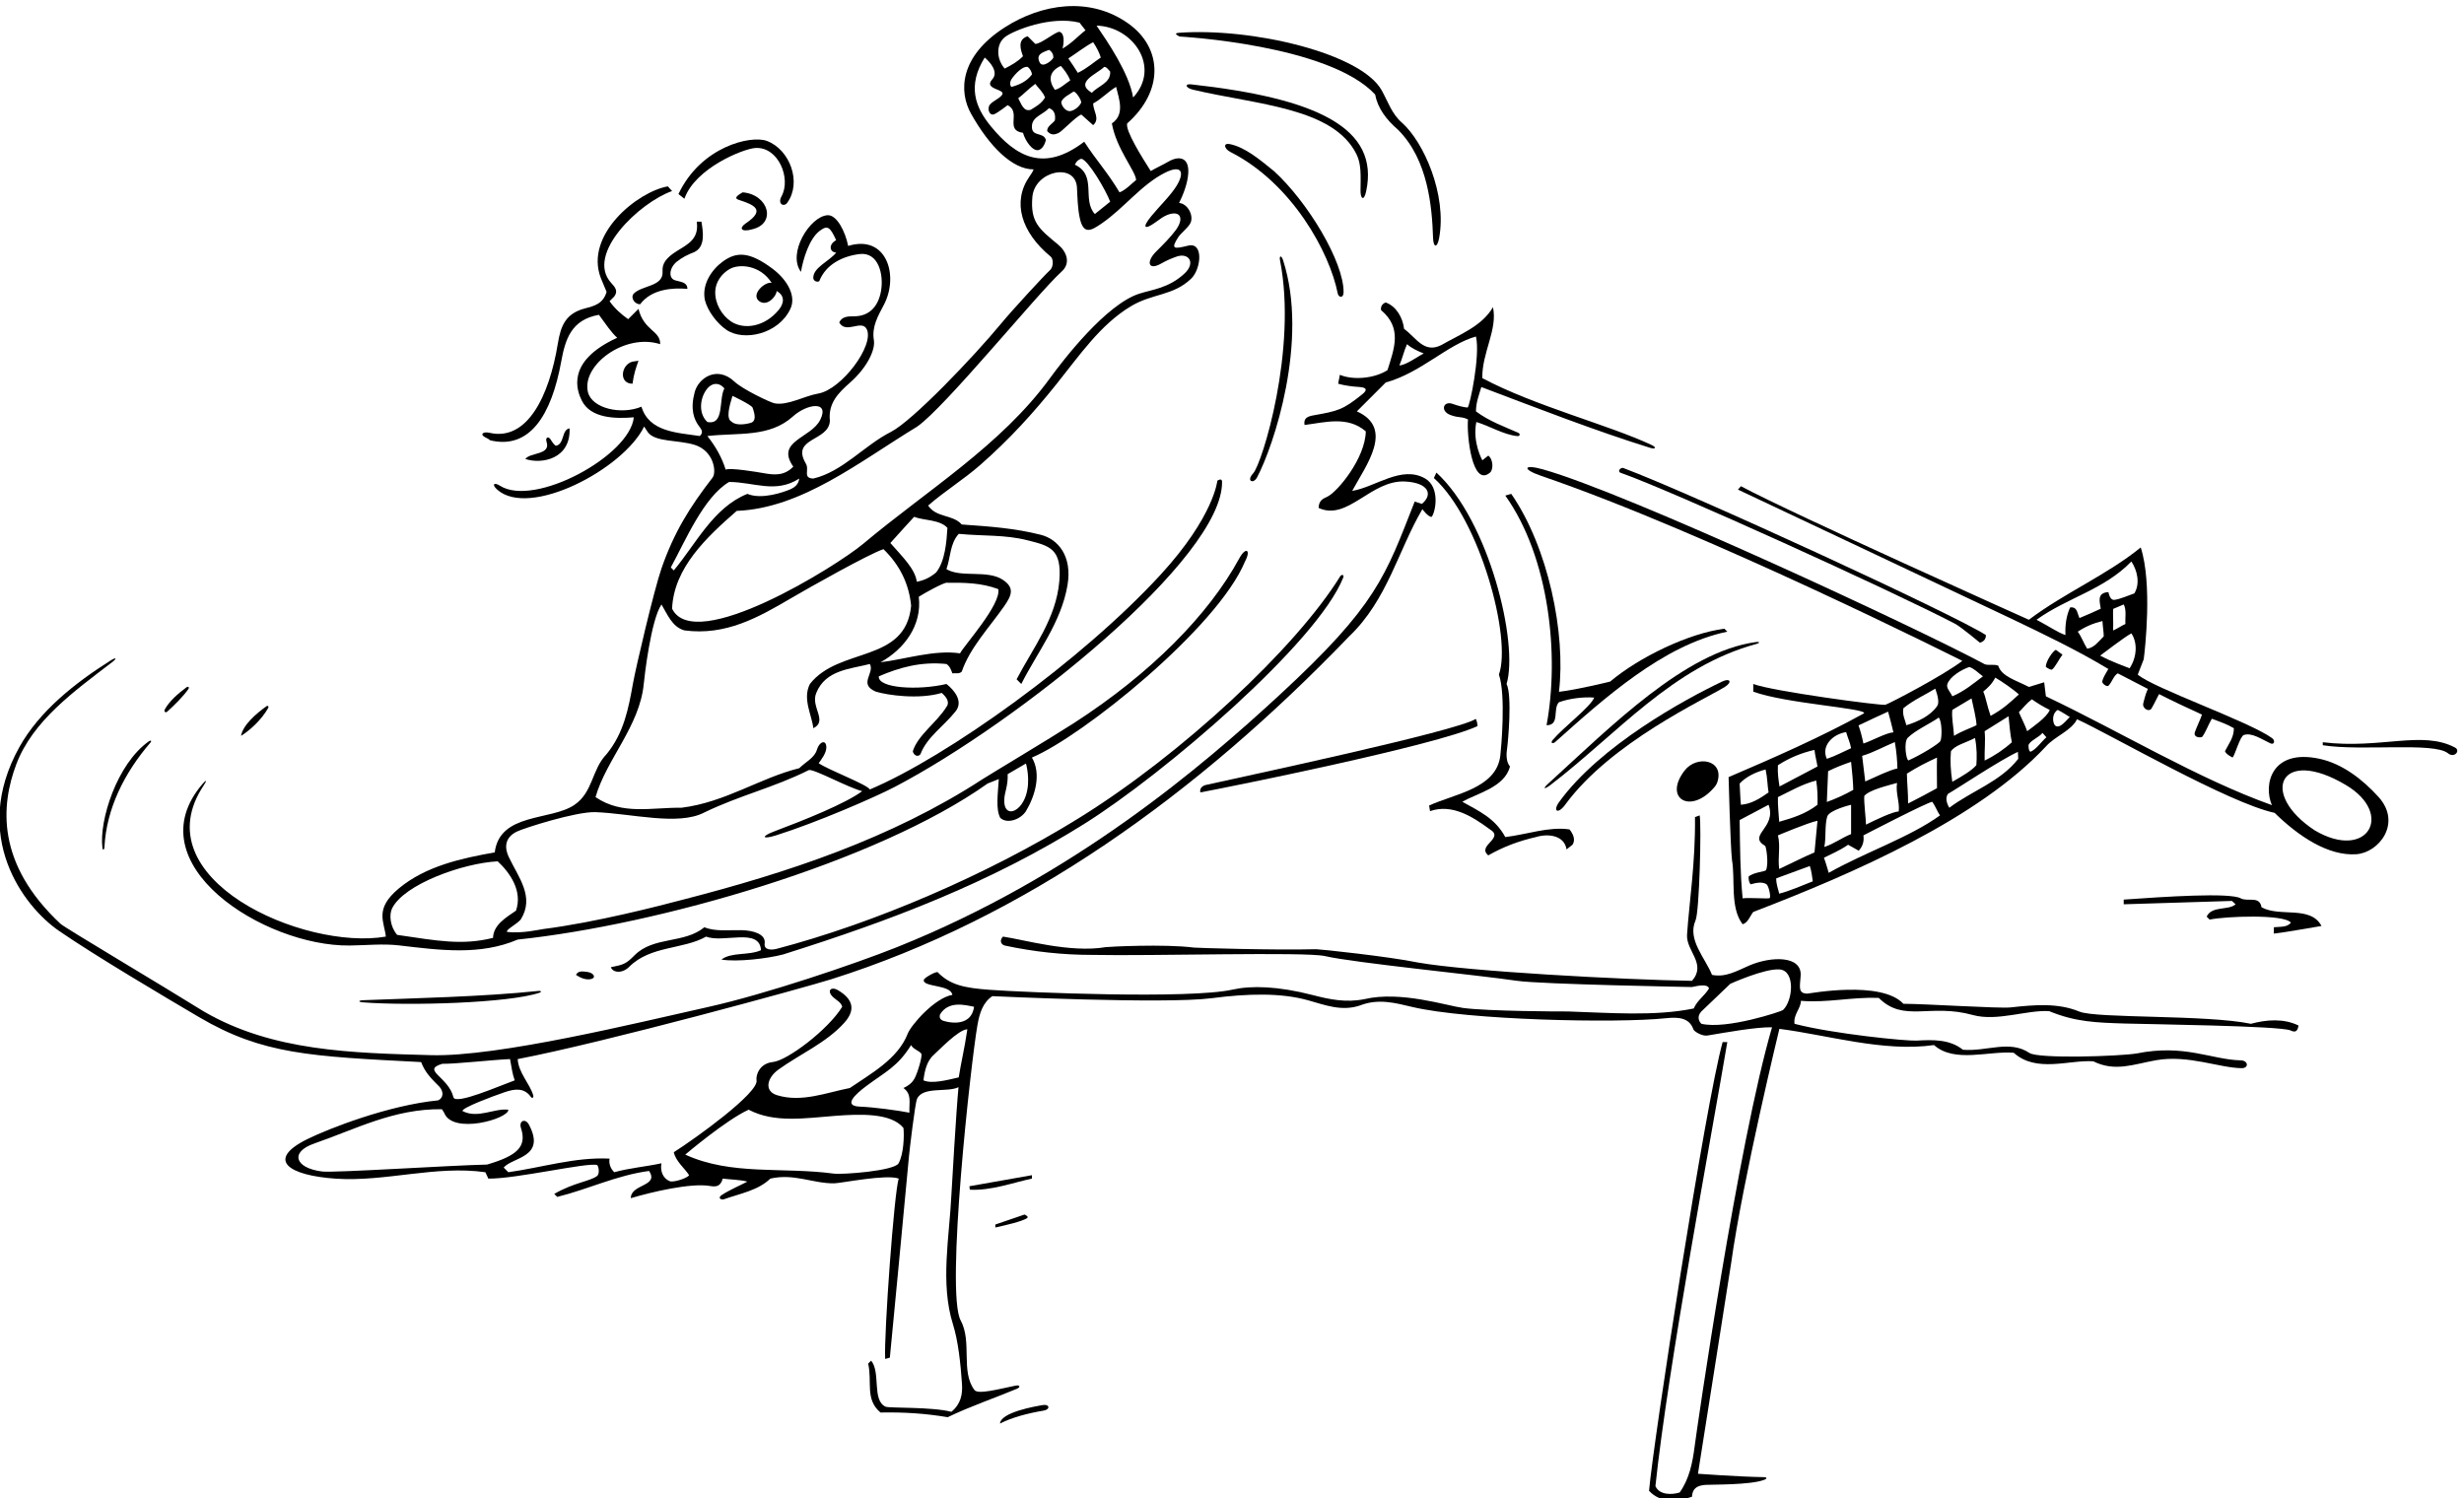 <?xml version="1.0" encoding="UTF-8" standalone="no"?>
<svg xmlns:inkscape="http://www.inkscape.org/namespaces/inkscape" xmlns:sodipodi="http://sodipodi.sourceforge.net/DTD/sodipodi-0.dtd" xmlns="http://www.w3.org/2000/svg" xmlns:svg="http://www.w3.org/2000/svg" version="1.1" id="svg1" width="690.366" height="419.762" viewBox="0 0 690.366 419.762">
  <defs id="defs1"></defs>
  <g id="g1" transform="translate(-63.041,-374.961)">
    <path id="path1" d="m 5215.77,2963.7 c -93.21,19.44 -325.77,10.95 -361.27,25.68 -45.51,18.87 -95.09,14.22 -145.22,8.79 -23.51,-2.55 -179.84,7.64 -225.54,7.64 -46.59,50.17 -198.86,21.45 -201.97,21.46 -20.69,0.06 -16.04,14.16 -14.48,37.69 2.83,42.95 -62.16,41.2 -107.9,21.65 -25.59,-10.95 -49.84,-25.88 -78.85,-19.88 -14.43,36.09 -52.55,74.33 -34.7,114.72 8.26,18.71 12.61,200.75 8.72,221.29 l -9.86,-3.59 c 1.19,-95.53 -12.31,-180.55 -16.72,-247.57 -2.29,-34.86 41.81,-61.32 10.45,-97.39 -145.32,2.35 -469.61,19.7 -577.02,38.53 -62.84,12.99 -208.47,28.24 -214.7,28.09 -89.83,-2.29 -251.55,2.68 -257.41,3.43 -62.49,7.99 -181.04,1.78 -185.87,0.96 -74.97,-12.81 -173.22,15.99 -216.52,22.18 -7.17,-7.17 -5.37,-16.13 3.59,-18.82 62.71,-13.44 123.64,-19.71 183.68,-19.71 124.54,-2.69 450.3,6.96 491.07,-2.53 61.21,-14.26 325.99,-40.35 404.21,-52.03 49.76,-7.44 368.71,-13.16 368.71,-13.16 14.38,3.1 33.21,7.08 36.1,-3.06 -10.75,-17.03 -24.19,-24.2 -32.25,-42.12 -82.44,-17.02 -178.31,-8.96 -265.22,-6.27 -14.69,-0.2 -168.06,0.4 -220.31,7.34 -34.84,4.64 -131.74,36.53 -207.98,18.64 -39.02,-7.88 -73.36,-0.68 -108.51,8.41 -74.6,19.3 -130.29,20.36 -169.22,11.68 -91.08,-20.32 -435.55,-6.01 -511.91,-0.46 -54.08,3.92 -83.53,10.42 -109.35,36.88 -2.95,3.02 -28.45,-11.67 -29.34,-15.58 -3.68,-16.3 56.49,-9.56 60.11,-31.96 -37.58,-6.4 -87.27,-64 -94.04,-81.7 -20.44,-53.35 -79.05,-85.12 -121.9,-114.53 -50.08,-9.85 -101.67,-30.99 -153.38,-15.15 -27.89,8.54 -21.14,36.57 2.65,53.8 45.02,32.63 101.56,56.64 139.49,99.37 24.9,28.04 16.3,50.18 -13.78,68.05 -14.66,8.71 -24.51,-1.22 -10.26,-14.67 6.49,-6.12 17.18,-10.88 19.15,-20.26 -29.75,-48.54 -115.63,-113.18 -145.95,-116.36 -29.54,-3.09 -36.23,-29.24 -34.53,-38.61 4.77,-26.29 -127.74,-121.9 -174.33,-151.46 4.48,-19.72 23.29,-34.05 32.25,-48.39 -3.58,-6.27 -32.74,-15.69 -40.62,-12.66 -13.14,5.06 -20.98,19.83 -17.61,37.75 -33.16,-7.17 -67.21,-9.86 -99.46,-18.82 -8.07,8.07 -11.65,17.92 -9.86,28.67 -72.57,3.59 -142.46,-18.81 -213.25,-28.67 l -9.85,9.86 c 18.77,22.04 89.7,21.26 53.4,90.04 -7.84,14.84 -21.86,8.24 -16.96,-6.74 12.96,-39.63 -8.26,-58.46 -71.39,-77.03 -80.64,-1.79 -322.69,-17.76 -347.72,-14.58 -57.33,7.28 -68.27,41.03 -16.04,59.07 87.38,30.19 167.07,73.28 268.6,72.14 l 4.67,-7.32 c 17.67,-47.12 136.48,-12.71 135.29,6.27 -29.56,3.59 -64.51,-19.71 -96.76,-2.68 0,7.16 62.6,30.55 88.99,39.56 21.79,7.44 41.35,9.65 55.21,-9.9 2.62,-3.7 6.64,-1.87 4.91,3.73 -7.64,24.86 -31.17,47.41 -32.64,75.92 183.76,35.21 604.88,150.6 660.99,168.33 406.53,128.47 768.67,387.68 1090.69,722.29 80.64,77.06 103.04,181 154.12,267.91 0,0 12.54,-17.03 19.71,-16.13 8.69,11.94 17.51,62.82 -14.01,80.86 -49.53,28.35 -104.75,-18.21 -153.54,-26.21 29.27,54.21 89.36,131.79 9.85,167.56 l 60.93,60.92 c 74.31,20.37 130.23,80.35 189.95,96.77 9.47,-39.43 -12.97,-146.8 -17.55,-149.68 -8.73,0.73 -20.27,3.68 -31.57,7.76 -19.69,7.12 -26.97,-15.19 -4.38,-23.51 18.01,-6.63 23.74,-2.64 36.73,-9.31 -3.01,-32.76 8.7,-143.98 46.34,-111.98 7.32,6.13 7.17,27.78 -3.58,35.84 l -12.55,-9.86 c 0,0 -21.33,37.71 -12.65,80.65 27.89,-8.3 57.32,-26.74 86.41,-29.71 5.48,-0.56 6.77,4.85 1.75,7.08 -30.31,13.41 -61.28,24.27 -88.95,45.03 0,18.81 6.61,35.34 11.34,51.26 116.97,-44.16 239.76,-92.11 356.01,-128.2 11.1,-3.45 13.74,0.93 2.28,6.3 -90.6,42.45 -245.72,81.86 -356.27,140.72 -0.9,53.76 32.71,102.02 22.48,149.44 -23.29,-40.32 -71.83,-58.39 -108.64,-79.71 -36.73,-18.82 -53.53,16.09 -78.62,34.01 -2.69,23.29 -16.13,47.49 -38.53,55.55 -6.27,-1.79 -11.65,-8.06 -9.86,-16.13 44.8,-37.63 27.78,-80.64 13.44,-126.33 -27.77,-17.92 -72.57,-21.51 -100.35,-9.86 l -3.58,-18.81 c 13.13,-3.64 29.01,-5.98 44.24,-6.83 17.76,-0.99 16.42,-7.39 7.2,-14.85 -41.64,-33.67 -51.66,-35.68 -103.3,-44.91 -11.42,-2.05 -21.7,-5.35 -18.92,-20.32 43,5.37 90.49,19.71 129.02,-13.45 -1.03,-56.61 -59.46,-127.07 -80.57,-137.35 -9.27,-4.52 -18.34,-7.65 -18.89,-23.93 61.34,-28.47 110.03,59.41 182.39,55.63 48.58,-2.54 59.7,-26.78 35.3,-47.12 l -15.19,4.93 c -62.02,-157.95 -79.74,-218.25 -284.32,-407.1 -163.31,-150.75 -433.64,-382.62 -806.53,-531.77 -87.3,-34.92 -275.62,-98.82 -398.02,-126.09 -148.56,-33.1 -442.11,-105.35 -583.46,-101.4 -166.12,4.65 -333.98,7.84 -478.582,92.06 -87.808,54.66 -292.914,176.36 -301.609,184.46 -136.84,127.49 -125.469,250.93 -93.528,335.98 34.571,92.04 122.387,154.45 202.473,215.79 10.645,8.16 7.953,10.51 -3.863,3.07 -74.571,-47.01 -150.047,-106.64 -192.285,-182.84 -102.973,-185.77 7.804,-334.69 84.289,-387.07 78.406,-53.7 220.73,-137.87 294.031,-181.03 134.314,-79.09 234.644,-82.92 468.344,-94.98 8.07,-21.51 20.61,-34.05 38.53,-51.97 8.93,-10 8.96,-23.3 -2.69,-28.67 -104.12,-10.21 -230.37,-59.22 -276,-81.88 -87.98,-43.7 -38.97,-76.37 60.23,-83.1 104.59,-7.09 210.54,28.51 315.23,13.55 l 6.27,-13.44 c 57.35,-0.89 209.76,34.84 229.02,28.57 2.75,-0.89 6.61,-17.89 -0.08,-23.1 -14.12,-11.01 -49.53,-14.01 -90.06,-37.72 l 6.27,-6.28 c 65.41,16.13 125.44,45.7 193.54,54.66 21.51,-33.15 -38.53,-26.88 -38.53,-57.34 44.37,13.14 126.36,32.66 167.23,25.62 11.81,-2.03 21.91,-1.35 26.31,15.59 13.44,-1.79 35.73,-2.12 51.97,-6.27 -11.9,-6.54 -38.39,-17.74 -54.61,-28.78 -8.2,-5.59 -0.96,-10.66 5.54,-8.37 34.23,12.08 71.85,18.58 97.45,43.42 49.87,11.46 90.11,-10.54 134.45,-9.94 14.61,0.19 110.16,19.8 136.14,9.94 -9.34,-22.62 -31.62,-330.59 -28.67,-379.9 l 9.85,2.69 c 0,0 35.36,367.59 40.34,424.75 0.88,10.14 12.69,111 16.88,120.31 12.18,27.09 64.1,13.1 87.41,24.76 -4.44,-44.66 -14.42,-215.02 -14.95,-226.39 -4.07,-88.62 -23.97,-186.52 3.26,-273.09 11.1,-35.29 16.15,-83.33 19.02,-125.44 1.49,-22.02 -2.27,-42.62 -22.37,-58.99 -41.22,10.75 -130.94,7.37 -138.52,10.77 -29.38,13.21 -9.83,72.11 -30.49,97.05 l -6.27,-6.28 c 8.96,-38.52 -7.17,-75.26 25.98,-103.04 49.28,0.9 93.19,-1.79 141.57,-9.85 47.77,22.99 98.75,40.19 145.96,59.93 7.76,3.24 6.44,8.47 -2.65,6.62 -35.97,-7.32 -79.39,-19.29 -86.95,-9.26 -29.47,39.1 -4.43,101.2 -29.03,146.6 -32.19,59.39 21.72,545.36 35.42,622.57 4.27,24.1 11.11,47.09 31.33,60.58 0,0 362.6,-17.14 461.76,-4.33 77.14,9.96 146.4,11.65 203.78,-4.49 35.85,-10.08 70.38,-23.64 108.61,-10.89 38.95,15.26 74.5,5.48 110.28,-3.01 116.84,-27.72 430.24,-34.81 534.25,-23.79 26.43,2.8 49.41,1.33 58.13,-23.37 1.68,-4.77 18.57,-14.92 29.81,-13.04 39.11,6.54 102.5,18.05 135.9,17.36 -71.8,-246.03 -158.52,-847.69 -163,-882.75 -4.48,-35.05 -11.42,-69.1 -31.58,-97.33 -17.03,-5.37 -43.01,-5.37 -51.07,13.45 26.13,249.38 119.61,746.66 151.42,935.42 h -9.86 c -35.99,-128.95 -145.6,-838.92 -155.01,-945.28 24.2,-26.88 62.09,-22.62 90.5,-12.54 1.02,19.85 13.9,23.8 28.62,24.98 11.18,0.9 94.42,-0.66 123.53,10.63 6.55,2.54 6.19,5.52 -1.22,5.64 -53.9,0.9 -138.39,7.13 -138.39,7.13 21.14,134.96 67.58,427.07 69.71,442.43 25,179.58 101.8,494.86 101.8,494.86 101.25,-12.73 219.15,-49.36 325.77,-34.12 43.01,-38.53 116,-11.76 167.97,-16.24 47.49,-43.01 117.37,-14.41 167.55,-18 46.09,-22.74 84.45,-6.24 132.14,2.27 67.41,12.05 134.05,-16.43 180.54,-16.69 15.41,-0.08 14.12,15.98 -1.9,16.41 -62.85,1.68 -118.66,34.83 -219.39,14.55 -38.33,-6.13 -207.06,-11.56 -225.91,1.09 -41.9,28.13 -89.81,2.56 -140.07,6.75 -27.78,22.12 -62.74,21.26 -97.84,19.25 -20.36,-1.17 -174.99,13.98 -256.97,35.41 -2.69,19.71 13.43,32.25 13.43,48.38 57.35,-4.48 103.94,8.06 163.97,6.27 52.93,-52.92 107.46,-11 198.25,-36.13 51.06,-14.13 114.51,11.22 160.83,8.13 55.57,-22.85 98.56,-24.15 160.12,-26.08 44.64,-1.4 327.43,-4.8 348.47,-14.57 7.95,-3.7 14.45,-4.37 16.69,10.41 -31.36,15.23 -67.2,12.55 -100.36,3.59 z M 3438.11,4395.5 c 9.85,-8.96 22.87,-14.64 35.17,-19.57 -13.14,-6.58 -37.11,-24.62 -51.3,-25.14 6.5,15.23 9.86,31.27 16.13,44.71 z M 1405.98,2879.47 c 21.77,-1.04 112.9,8.96 142.47,9.86 2.69,-15.23 5.23,-32.4 9.85,-44.8 -32.25,-11.65 -123.79,-51.93 -129.02,-35.84 -10.34,43.6 -68.99,57.34 -23.3,70.78 z m 961.06,-209.65 c -8.7,-16.1 -118.53,-24.2 -136.55,-21.78 -108.34,14.52 -215.42,-4.54 -312.97,40.03 0,0 86.09,73.13 133.58,94.63 54.45,-28.65 119.17,-17.72 182.9,-12.91 50.92,3.84 117.47,6.6 143.25,-25.61 1.77,-17.18 0.48,-54.6 -10.21,-74.36 z m 33.41,178.38 c -3.9,-7.07 -10.38,-13.86 -23.2,-19.8 17.92,-13.44 11.64,-29.57 12.54,-51.97 -24.06,4.66 -74.41,11.61 -104.38,12.74 -36.14,1.35 -10.34,25.57 13.93,43.65 40.38,30.1 65.79,40.56 94.04,86.08 3.92,-8.4 15.53,-11.2 21.29,-17.81 3.46,-3.96 -7.76,-41.16 -14.22,-52.89 z m 93.28,2.6 c -23.3,-5.37 -56.45,-14.34 -74.37,-6.27 2.48,21.08 7.53,42.01 23.17,55.09 6.97,5.82 50.89,52.47 69.34,52.47 -6.23,-42.49 -13.44,-70.12 -18.14,-101.29 z m -34.25,119.85 c -4.21,2.21 -7.36,5.65 -5.18,12.76 17.92,29.57 53.02,19.79 71.68,16.13 -6.87,-48.46 -63.8,-30.3 -66.5,-28.89 z m 1770.5,21.91 c -2.76,-2.57 -118.08,-41.41 -171.84,-28.86 -7.17,7.16 -8.32,16.98 0,25.98 l 60.93,58.24 c 0,0 72.21,32.76 103.92,30.28 33.29,-2.6 28.33,-65.79 6.99,-85.64" style="fill:#000000;fill-opacity:1;fill-rule:nonzero;stroke:none" transform="matrix(0.133,0,0,-0.133,0,1056)"></path>
    <path id="path2" d="m 689.727,3334.75 c 0.773,-6.23 3.996,-4.84 4.277,0.83 4,80.51 41.504,156.3 96.832,220.46 3.094,3.59 1.019,5.77 -3.035,2.93 -67.891,-47.66 -105.11,-167.44 -98.074,-224.22" style="fill:#000000;fill-opacity:1;fill-rule:nonzero;stroke:none" transform="matrix(0.133,0,0,-0.133,0,1056)"></path>
    <path id="path3" d="m 1210.2,3128.58 c 35.03,0.38 70.41,4.29 104.68,0.24 86.59,-10.2 170.63,-21.52 249.69,12.29 294.48,30.84 754.85,161.89 990.09,328.83 l 23.44,9.33 c -2.09,-32.48 -6.64,-64.07 3.21,-81.98 15.23,-13.45 43.23,-2.62 53.99,14.41 18.81,31.36 33.15,77.95 12.54,112.89 106.1,44.5 391.03,273.28 448.89,413.06 13.49,25.29 1.36,31.28 -11.94,6.76 -64.63,-119.16 -187.23,-243.22 -348.78,-347.39 -47.83,-30.84 -178.81,-109.27 -192.06,-117.89 -193.24,-125.75 -412.82,-197.62 -630.83,-253.8 -46.84,-12.41 -184.3,-48.14 -295.12,-62.09 -7.18,-0.9 -44.84,-9.89 -75.82,-6.01 -2.84,5 18.89,15.01 28.67,25.99 30.06,47.66 -4.69,88.73 -25.17,132.03 -8.31,17.54 -10.09,40.03 17.1,53.39 14.79,7.27 125.04,42.42 165.49,40.95 76.06,-2.77 174.73,-29.47 229.65,-0.58 74.41,36.01 147.4,52.72 219.59,89.06 8.65,4.36 83.26,-37.09 112.83,-44.26 -34.92,-26.03 -120.95,-60.56 -186.41,-85.2 -26.93,-10.14 -24.55,-17.16 4.51,-8.03 85.72,26.94 208.37,80.18 250.81,102.38 260.48,136.31 691.03,482.34 689.16,642.58 -0.11,9.35 -9.92,2.32 -9.92,2.32 0,0 -6.96,-75.3 -119.58,-197.99 -165.47,-180.28 -450.19,-384.16 -612.45,-452.48 -6.27,10.75 -87.21,40.99 -107.82,55.33 5.66,7.78 15.97,21.28 16.1,32.8 0.2,18.1 -14.74,12.98 -19.78,-4.29 -5.08,-17.49 -24.14,-25.94 -37.23,-39.04 -83.33,-20.6 -155.01,-71.68 -248.19,-83.33 -62.72,0.9 -124.55,-16.12 -181,22.41 22.53,79.05 93.03,149.28 101.6,238.57 1.4,14.6 14.88,134.16 37.29,167.31 12.54,-20.61 22.39,-47.49 48.38,-54.65 86.95,-11.6 155.9,27.44 224.32,67.61 37.33,21.92 165.44,94.11 195.01,103.52 34.94,-34.04 53.75,-73.47 58.24,-119.17 -11.65,-121.85 -151.43,-86.01 -213.25,-164.86 -16.13,-31.36 4.48,-66.3 7.17,-93.18 31.36,15.23 -6.28,44.79 6.27,74.37 19.71,48.38 70.78,50.17 112.89,60.92 10.75,-19.71 -25.08,-42.11 12.55,-58.24 24.58,-7.47 90.49,-17.02 138.88,-2.68 8.96,-8.07 17.92,-18.82 9.85,-29.58 -20.6,-33.15 -60.03,-59.13 -70.78,-93.18 0.9,-7.17 9.86,-14.33 16.13,-6.27 13.44,35.84 49.28,59.13 73.47,89.6 17.92,21.5 -2.69,45.69 -18.82,58.24 -59.22,-13.93 -144.76,-9.21 -142.46,16.13 43.9,18.82 88.7,31.36 142.46,25.98 7.17,-4.48 9.86,-12.54 12.55,-19.71 6.27,0.9 14.34,-1.79 19.71,3.59 17.41,50.56 57.82,92.68 89.31,137.73 16.92,24.2 21.6,39.2 -2.27,55.45 -32.57,22.16 -87.94,3.93 -119.3,22.75 8.96,25.09 7.17,53.76 25.99,74.37 52.06,-5.04 97.04,-1.42 144.52,-13.48 46.7,-11.87 73.13,-17.23 67.32,-86.17 -6.63,-78.69 -54.75,-139.52 -89.99,-206.78 l 9.86,-9.86 c 33.79,66.78 84.19,129.93 97.38,208.29 10.4,61.84 -20.52,96.96 -56.32,106 -55.04,13.91 -106.83,17.51 -166.5,21.71 -18.82,21.51 -53.34,13.75 -70.81,39.82 33.6,29.56 74.77,54.88 109.52,85.35 61.93,54.3 111.48,109 160.34,169.94 48.89,60.96 92.82,125.85 157.02,164.49 45.89,27.62 89.08,21.72 127.21,58.27 21.1,20.23 26.69,77.64 -6.2,69.61 -30.35,-7.41 -37.47,-7.85 -20.81,18.08 4.99,7.76 22.93,21.7 26.28,31.16 5.75,16.27 -7.25,39.2 -24.69,40.66 8.61,17.23 17.97,41.1 19.32,62.15 2.31,35.98 -21.2,37.05 -41.82,24.94 -10.01,-5.88 -27.34,-13.91 -37.17,-19.89 -18.46,28.95 -54.1,85.65 -49.65,100.35 77.53,68.52 74.99,159.15 1.87,210.86 -80.8,57.16 -182.19,41.43 -260.04,-8.65 -95.69,-61.56 -96.66,-135.44 -70.85,-181.55 38.67,-69.08 87.31,-117.76 131.9,-117.43 -1.64,-4.74 -5.12,-9.87 -8.7,-15 -36.94,-52.86 -17.88,-117.27 44.55,-168.68 6.37,-5.32 5.87,-21.97 -0.98,-28.24 -12.64,-11.59 -79.22,-83.81 -102.93,-112.49 -58.69,-70.97 -187.27,-205.71 -232.68,-228.76 -56.35,-28.6 -101.3,-83.52 -163.38,-98.22 -23.3,0.9 -7.17,18.81 -16.13,32.26 -31.36,54.65 49.28,45.69 51.07,89.59 -4.03,36.74 17.92,58.69 42,79.86 36.33,31.94 54.15,69.39 50.67,89.91 -4.8,28.24 8.9,51.22 21.05,74.33 32.28,61.38 5.94,148.95 -75.19,124.16 -6.07,30.5 -24.15,66.11 -43.68,64.69 -37.13,-2.7 -84.99,-80.4 -55.78,-119.35 4.69,27.66 17.5,69.6 39.2,86.17 16.7,12.76 22.04,8.93 34.97,-19.48 -16.14,-8.37 -14.62,-25.2 0.17,-26.06 -14.88,-18.49 -49.47,-31.77 -48.35,-54.07 0.78,-5.49 7.16,-8.95 12.54,-6.27 13.67,35.39 49,52.73 84.6,57.2 40.65,5.12 51.69,-44 45.43,-78.39 -5.87,-32.22 -24.78,-52.71 -56.62,-52.73 -13.1,-0.01 -25.61,-0.31 -31.3,-12.99 14.17,-25.18 47,7.01 57.81,-13.93 17.23,-33.36 -52.66,-127.28 -101.98,-135.82 -29.85,-5.18 -64.32,-25.78 -92.05,-20.59 -9.25,1.74 -67.37,29.57 -84.45,45.68 -36.53,34.45 -75.78,7.86 -83.78,-21.86 -9.59,-35.65 -2.36,-57.51 10.34,-73.67 4.93,-6.28 7.84,-12.32 0.22,-19.04 -46.59,7.17 -106.62,8.06 -122.75,61.82 -42.17,-17.68 -104.56,-4.05 -112.83,31.03 -13.32,56.5 77.56,124.52 152.25,100.68 0.9,28.68 -34.42,28.08 -45.69,74.37 l -21.73,-21.73 c -15.23,10.75 -28.45,22.63 -39.2,37.86 l 9.86,9.86 c 8.88,11.84 1.33,20.16 -6.37,28.57 -55.52,60.75 60.27,169.96 128.22,193.63 l -8.96,9.86 c -63.25,-10.96 -176.7,-101.92 -140.98,-193.58 3.78,-9.7 8.15,-19.11 11.96,-28.63 -7.21,-25.23 -26.2,-29.84 -45.23,-34.8 -40.86,-10.64 -51.24,-36.14 -57.45,-74.07 -18.24,-111.39 -64.74,-206.27 -143.91,-188.08 -13.7,3.15 -20.89,-3.42 -9.21,-9.38 3.78,-1.93 7.65,-3.73 10.3,-6.37 83.59,-20.39 129.33,53.21 149.85,165.53 8.51,46.6 20.83,88.48 79.52,98.79 13.33,-18.07 26.21,-37.63 38.53,-48.38 -109.88,-50.05 -84.24,-112.6 -74.86,-131.86 18.76,-38.54 72.17,-38.83 109.8,-35.7 -7.95,-80.82 -209.29,-190.47 -281.92,-144.14 -12.75,8.13 -17.82,2.59 -6.03,-8.02 68.06,-61.3 266.16,43.21 309.68,132.71 l 7.99,-12.13 c 15.68,-21.03 63.12,-15.58 98.45,-26.48 40.35,-12.44 46.67,-57.43 37.69,-69.03 -47.93,-61.91 -81.35,-115.48 -107.63,-191.46 -15.59,-45.07 -53.91,-208.09 -59.99,-242.12 -9.42,-52.71 -19.1,-104.31 -55.58,-148.96 -31.6,-32.32 -28.11,-79.94 -67.91,-106.99 -49.64,-33.73 -157.23,-15.91 -167.74,-99.98 -69.47,-12.31 -145.36,-28.7 -202.2,-76.09 -51.83,-43.21 -30.49,-69.8 -27.17,-101.32 -173.06,-30.02 -516.023,121.78 -383.289,319.17 6.86,10.2 5.34,12.01 -2.75,2.6 -144.843,-168.4 129.329,-342.49 309.419,-340.57 z m 1386.57,361.07 38.53,22.4 c 0,0 10.67,-35.84 -0.47,-68.36 -12.52,-36.52 -46.45,-46.06 -45.25,-8.32 0.56,17.58 8.11,28.11 7.19,54.28 z m -128.46,403.24 c 37.33,0.27 72.85,-0.02 108.74,-13.48 6.14,-32.45 -72.57,-119.17 -80.64,-135.3 -53.75,8.07 -115.58,-12.54 -167.55,-18.81 50.18,27.77 87.81,77.95 80.64,137.98 10.76,7.17 51.41,29.56 58.81,29.61 z m 1.56,115.54 c -1.79,-29.57 -5.07,-70.64 -23.88,-93.94 -13.33,-11.2 -26.29,-16.83 -40.63,-19.51 -3.63,27.57 -31.04,53.26 -55.71,81.64 9.1,10.46 50,55.11 50,55.11 20.61,-8.07 54.09,-5.38 70.22,-23.3 z m 391.22,906.75 c -8.7,51.82 -54.43,118.2 -77.06,151.43 77.03,-2.08 136.12,-87.82 77.06,-151.43 z m -86.91,9.86 c -37.64,22.4 10.75,39.42 25.98,54.66 5.38,0 8.96,-6.28 12.54,-9.86 1.8,-24.19 -25.98,-30.46 -38.52,-44.8 z m 18.81,74.37 c -16.13,-10.75 -27.74,-22.14 -48.38,-32.26 -6.39,9.78 -12.96,20.61 -20.01,30.28 15.23,9.86 36.17,25.98 52.26,34.23 7.17,-10.75 12.4,-20.61 16.13,-32.25 z m -137.98,-55.55 c 6.76,-9.38 16.28,-17.03 20.53,-28.82 -8.4,-13.33 -18.74,-18.67 -30.39,-25.84 -15.23,-4.48 -19.9,13.44 -26.13,24.38 9.37,6.68 22.43,20.49 35.99,30.28 z m -50.25,-6.43 c -3.59,3.59 -3.35,8.78 -1.31,13.74 2.03,4.97 21.73,30.32 35.17,28.53 5.38,-3.59 9.22,-10.76 9.22,-16.13 -10.75,-14.34 -26.06,-21.51 -43.08,-26.14 z m 59.21,52.12 c -8.07,17.02 6.94,20.72 19.71,25.99 6.23,-3.12 9.53,-9.87 9.41,-15.86 -0.08,-4.34 -22.85,-24.47 -29.12,-10.13 z m 44.76,-7.84 c 6.42,-7.05 15.05,-18.03 19.86,-30.54 -9.86,-6.27 -20.72,-17.17 -32.37,-19.86 -14.07,19.9 -12.43,39.13 12.51,50.4 z m 26.92,-53.98 c 5.37,0 17.9,-19.62 15.77,-23.89 -3.88,-7.75 -13.78,-16.08 -22.94,-17.33 -8.96,-0.89 -17.92,9.86 -18.82,18.82 2.69,9.85 17.03,16.13 25.99,22.4 z M 2592,5043.21 c 17.86,13.17 95.27,44.9 156.19,29.67 l 12.54,-16.13 c -14.33,-10.75 -27.77,-26.5 -48.38,-38.53 3.75,15.01 3.7,32.5 -6.12,35.24 -6.76,1.89 -38.68,-25.38 -51.22,-25.38 l -16.13,16.13 c -23.3,-7.17 -13.81,-30.54 -9.86,-42.12 -11.64,-11.64 -22.39,-17.65 -38.52,-25.98 -17.54,19.73 -18.99,51.99 1.5,67.1 z m -30.77,-188.56 c -33.24,40.42 -49.62,85.5 -12.85,144.76 11.65,-9.86 29.68,-30.58 16.13,-45.7 -21.24,-23.22 34.27,-20.01 18.82,-34.94 -6.44,-7.09 -17.51,-10.93 -23.9,-18.52 -6.72,-8 -1.22,-24.66 9.15,-20.25 7.73,3.29 28.19,19.05 28.19,19.05 29.57,-15.23 -7.17,-52.86 32.25,-58.23 5.14,-17.98 20.55,-39.12 32.5,-36.42 8.78,1.98 13.76,13.01 15.78,21.07 -4.48,17.92 -30.25,5.71 -29.46,28.78 0,20.61 24.19,25.09 35.84,38.53 11.65,-3.58 14.34,-14.33 12.54,-25.98 -5.37,-7.17 -17.02,-12.55 -16.12,-22.4 7.9,-9.22 15.58,-7.69 23.37,-4.25 8.11,3.58 35.76,33.82 48.3,39.19 l 25.09,-22.4 c 15.23,13.44 0,29.57 0,45.7 17.03,8.96 31.48,24.79 48.39,34.95 6.27,-25.99 18.81,-58.25 -8.96,-77.06 9.59,-54.02 50.17,-100.35 51.07,-119.17 -9.86,-7.88 -22.4,-21.5 -34.95,-25.98 -25.08,42.11 -47.48,65.41 -74.36,106.62 -84.29,-64.22 -142.62,-33.27 -196.82,32.65 z m 251.47,-158.99 -32.25,-25.98 c -27.78,30.46 5.37,81.53 -42.11,103.94 3.58,8.06 8.17,10.82 13.43,12.54 14.34,-1.79 52.87,-68.1 60.93,-90.5 z m -406.78,-473.98 c 58.69,40.47 252.46,279.23 303.72,326.03 21.13,18.22 11.42,42.75 -6.75,57.72 -40.8,33.6 -58.47,47.46 -54.1,100.01 4.63,55.52 91.23,74.08 93.99,19.6 0.97,-19.1 1.38,-43.43 5.99,-64.31 7.85,-35.61 24.05,-25.89 45.65,-11.16 46.88,31.95 84.24,82.31 133.72,107.09 34.7,17.37 42.06,1.93 24.94,-26.8 -11.85,-19.88 -36.44,-43.64 -53.19,-63.94 -21.16,-25.64 -14.66,-30.06 7.44,-14.28 10.05,7.18 17.71,13.24 26.32,16.42 26.95,9.94 35.56,-7.2 17.31,-32.18 -10.31,-14.1 -26.64,-30.67 -41.52,-45.38 -21.28,-21.02 -17.04,-41.08 11.02,-24.97 10.22,5.87 20.93,10.6 32.29,14.51 25.61,8.83 40.84,-13.21 16.37,-35.87 -33.23,-30.77 -67.49,-33.41 -95.08,-42.29 -69.75,-22.45 -159.17,-138.21 -188.15,-178.04 -103.26,-141.92 -260.32,-237.02 -393.55,-349.01 -55.1,-46.32 -354.89,-233.59 -402.52,-136.64 3.59,86.02 72.58,150.53 136.2,206.08 137.09,5.38 258.94,103.94 379.9,177.41 z m -388.83,64.92 c 0,0 40.23,-19.03 42.34,-24.9 5.31,-14.73 7.73,-28.61 -3.93,-31.98 -12.62,-3.65 -31.89,-5.86 -40.39,2.64 -11.9,5.95 -4.93,32.26 1.98,54.24 z m -56.01,11.49 c 11.58,17.2 27.65,17.58 38.95,4.23 -12.54,-23.3 0.9,-77.95 -35.84,-70.78 -17.94,16.44 -16.55,46.6 -3.11,66.55 z m 3.11,-96.12 c 65.26,7.53 130.52,-3.69 180.46,41.48 29.03,26.25 77.56,33.87 57.39,-7.12 -19.31,-39.25 -95.04,-44.65 -56.86,-98.87 -19.1,-19.65 -39.86,-17.69 -62.09,-13.76 -14.26,2.51 -70.52,11.96 -80.37,7.48 -8.06,25.99 -21.51,49.28 -38.53,70.79 z m 45.7,-96.77 c 51.97,0 97.66,-25.09 147.84,7.17 -1.67,-12.93 -9.94,-18.87 -20.02,-23.15 -11.57,-4.92 -58.61,-22.02 -89.29,-9.11 -71.69,-28.67 -108.42,-105.73 -155.01,-161.28 l -6.27,6.28 c 30.17,55.09 69.08,148.29 122.75,180.09 z m -709.91,-898.44 c 25.17,51.15 149.72,95.51 222.48,99.21 25.99,-24.19 52.87,-62.72 38.53,-103.94 -20.61,-14.33 -47.49,-29.57 -48.38,-57.34 -64.51,-16.13 -116.15,-6.33 -201.99,6.33 -14.89,17.62 -17.17,42.46 -10.64,55.74" style="fill:#000000;fill-opacity:1;fill-rule:nonzero;stroke:none" transform="matrix(0.133,0,0,-0.133,0,1056)"></path>
    <path id="path4" d="m 1039.05,3629.2 c 1.68,3.02 -0.92,5.51 -3.86,3.41 -21.36,-15.26 -49.526,-39.48 -53.463,-62.32 16.714,10.13 43.003,33.01 57.323,58.91" style="fill:#000000;fill-opacity:1;fill-rule:nonzero;stroke:none" transform="matrix(0.133,0,0,-0.133,0,1056)"></path>
    <path id="path5" d="m 1608.93,3032.97 c -119.33,-12.5 -262.19,-15.26 -369.76,-19.61 -10.13,-0.41 -11.71,-3.65 -0.06,-4.55 95.62,-7.38 306.46,-1.79 371.64,20.41 4.87,1.66 2.85,4.24 -1.82,3.75" style="fill:#000000;fill-opacity:1;fill-rule:nonzero;stroke:none" transform="matrix(0.133,0,0,-0.133,0,1056)"></path>
    <path id="path6" d="m 1580.7,4153.59 c 34.56,-11.52 95.76,0.06 93.19,64.51 -16.98,-2.43 -10.5,-32.62 -28.14,-36.54 -3.15,-0.7 -9.66,9.67 -12.05,13.44 -4.29,7.01 -11.5,4.41 -8.24,-5.49 9.14,-27.82 -34.69,-21.67 -44.76,-35.92" style="fill:#000000;fill-opacity:1;fill-rule:nonzero;stroke:none" transform="matrix(0.133,0,0,-0.133,0,1056)"></path>
    <path id="path7" d="m 1687.33,3066.73 c 8.47,-5.64 19.17,-10.74 29.91,-9.13 14.29,2.14 7.78,13.95 -6.72,15.47 -9,0.95 -18.55,2.95 -23.19,-6.34" style="fill:#000000;fill-opacity:1;fill-rule:nonzero;stroke:none" transform="matrix(0.133,0,0,-0.133,0,1056)"></path>
    <path id="path8" d="m 2123.75,3109.78 c 233.11,73.31 439.1,152.9 634.34,275.08 166.11,103.95 490.99,381.17 545.64,519.03 2.34,5.9 -3.47,7.34 -6.61,2.27 -93.08,-150.43 -333.42,-375.01 -551.46,-509.84 -195.44,-120.86 -434.74,-222.05 -635.69,-274.75 -10.16,-2.67 -27.17,-3.13 -25.11,11.41 2.85,19.97 -24.69,27.46 -48.67,27.95 -26.86,0.54 -55.53,-3.36 -78.27,6.16 -42.84,-35.28 -106.94,-18.59 -147.27,-59.18 -18.12,-18.24 -22.66,-19.61 -49.85,-25.05 4.25,-11.53 23.7,-14.22 38.89,1.03 44.47,44.61 114.09,36.21 161.81,63.49 36.74,-14.34 112.9,19.71 115.59,-28.68 -25.99,-11.65 -62.72,-3.58 -83.33,-19.71 33.15,-5.49 96.92,2.1 129.99,10.79" style="fill:#000000;fill-opacity:1;fill-rule:nonzero;stroke:none" transform="matrix(0.133,0,0,-0.133,0,1056)"></path>
    <path id="path9" d="m 1806.5,4312.18 c 2.68,20.61 7.16,33.15 12.54,48.38 l -12.66,-1.87 c -24.19,-6.27 -29.45,-46.51 0.12,-46.51" style="fill:#000000;fill-opacity:1;fill-rule:nonzero;stroke:none" transform="matrix(0.133,0,0,-0.133,0,1056)"></path>
    <path id="path10" d="m 1869.77,4548.98 c 2.3,-32.46 -42.73,-29 -60.59,-46.85 -8.06,-8.96 2.69,-23.3 13.45,-22.4 24.19,32.25 68.99,34.94 99.45,32.25 0,14.36 -14.2,14.52 -25.94,18.08 -14.53,4.41 -12.36,26.03 3.22,38.88 10.71,8.83 23.27,15.27 36.16,20.1 25.09,10.75 19.71,43.01 16.13,64.51 h -9.86 c 5.16,-36.07 -18.23,-47.26 -41.16,-61.39 -24.54,-15.13 -31.95,-27.68 -30.86,-43.18" style="fill:#000000;fill-opacity:1;fill-rule:nonzero;stroke:none" transform="matrix(0.133,0,0,-0.133,0,1056)"></path>
    <path id="path11" d="m 2065.14,4808.81 c 48.5,3.26 75.97,-64.21 55.23,-101.8 -8.95,-16.21 4.95,-23.45 12.08,-13.58 31.06,43 5.57,112.07 -42.91,130.25 -33.43,12.53 -138.79,-11.5 -186.27,-111.89 l 12.54,-9.86 c 22.63,64.51 123.75,105.16 149.33,106.88" style="fill:#000000;fill-opacity:1;fill-rule:nonzero;stroke:none" transform="matrix(0.133,0,0,-0.133,0,1056)"></path>
    <path id="path12" d="m 1959,4488.13 c 6.14,-23.8 26.05,-49.14 44.97,-62.23 36.63,-25.34 110.02,-9.15 134.83,43.56 13.13,26.26 -5.27,61.03 -37.68,85.21 -48.8,36.4 -75.48,35.62 -103.71,15.46 -23.59,-16.85 -45.64,-48.48 -38.41,-82 z m 52.05,65.66 c 20.04,11.49 64.68,8.74 88.67,-29.41 -12.52,4.64 -46.83,-24.72 -25.32,-39.05 17.14,-10.64 35.73,12.17 35.62,22.25 17.44,-9.69 16.34,-25.37 4.56,-39.73 -29.41,-35.88 -72.86,-42.53 -100.09,-24.84 -19.59,12.73 -34.73,37.91 -33.75,63.9 0.74,19.53 13.61,37.29 30.31,46.88" style="fill:#000000;fill-opacity:1;fill-rule:nonzero;stroke:none" transform="matrix(0.133,0,0,-0.133,0,1056)"></path>
    <path id="path13" d="m 2045.2,4650.13 c -15.24,-10.24 -9.97,-19.26 13.07,-12.7 52.17,11.85 35.23,73.37 -19.71,77.95 -17.08,-9.49 -15.83,-13.36 -8.17,-15.88 31.39,-10.34 57.75,-20.53 14.81,-49.37" style="fill:#000000;fill-opacity:1;fill-rule:nonzero;stroke:none" transform="matrix(0.133,0,0,-0.133,0,1056)"></path>
    <path id="path14" d="m 2647.84,2644.72 -131.71,-23.29 0.93,-7.21 c 43.9,-2.69 92.48,15.23 130.78,23.33 v 7.17" style="fill:#000000;fill-opacity:1;fill-rule:nonzero;stroke:none" transform="matrix(0.133,0,0,-0.133,0,1056)"></path>
    <path id="path15" d="m 2632.27,2561.82 -61.48,-21.03 v -6.27 c 26.37,5.8 54.58,12.61 66.23,19.28 6.18,3.52 -4.75,8.02 -4.75,8.02" style="fill:#000000;fill-opacity:1;fill-rule:nonzero;stroke:none" transform="matrix(0.133,0,0,-0.133,0,1056)"></path>
    <path id="path16" d="m 2669.02,2160.21 c -12.24,-2.33 -86.7,-14.52 -88.38,-38.75 25.75,13.26 58.98,21.77 91.99,27.3 14.28,2.39 13.16,14.65 -3.61,11.45" style="fill:#000000;fill-opacity:1;fill-rule:nonzero;stroke:none" transform="matrix(0.133,0,0,-0.133,0,1056)"></path>
    <path id="path17" d="m 2959.25,5043.61 c 0,0 314.17,-16.94 411.66,-122.15 5.38,-28.68 23.3,-52.87 48.38,-74.37 63.35,-63.35 71.5,-163.16 73.62,-227.37 0.72,-21.67 8.86,-21.94 12.76,-0.93 16.95,91.4 -32.49,203.17 -78.76,243.75 -20.9,18.32 -29.02,43.8 -41.88,67.23 -43.26,78.82 -273.99,132.98 -427.62,121.72 -14.42,-1.05 1.84,-7.88 1.84,-7.88" style="fill:#000000;fill-opacity:1;fill-rule:nonzero;stroke:none" transform="matrix(0.133,0,0,-0.133,0,1056)"></path>
    <path id="path18" d="m 3351.84,4716.94 c 29.35,134.4 -104.55,196.75 -368.32,225.92 -14.63,1.62 -12.08,-7.49 3.53,-11.19 135.05,-32.01 295.49,-37.45 344.52,-135.95 10.56,-21.21 8.84,-45.85 8.54,-76.99 -0.16,-16.28 7.03,-23.3 11.73,-1.79" style="fill:#000000;fill-opacity:1;fill-rule:nonzero;stroke:none" transform="matrix(0.133,0,0,-0.133,0,1056)"></path>
    <path id="path19" d="m 3582.58,3605.85 c -41.55,-26.21 -487.52,-120.86 -566.48,-138.6 -10.05,-1.79 -15.24,-8.07 -13.44,-16.13 66.3,12.54 495.38,98.76 583.56,139.58 1.41,0.65 -2.09,16.13 -3.64,15.15" style="fill:#000000;fill-opacity:1;fill-rule:nonzero;stroke:none" transform="matrix(0.133,0,0,-0.133,0,1056)"></path>
    <path id="path20" d="m 3304.42,4505 c 0.43,64.58 -76.27,191.02 -146.76,255.18 -29.27,23.57 -60.01,50.1 -92.89,56.82 -14.48,2.96 -12.34,-9.74 1.5,-16.76 129.64,-65.81 208.89,-211.62 225.82,-297.93 1.7,-8.62 12.24,-11 12.33,2.69" style="fill:#000000;fill-opacity:1;fill-rule:nonzero;stroke:none" transform="matrix(0.133,0,0,-0.133,0,1056)"></path>
    <path id="path21" d="m 3170.5,4572.26 c 36.91,-187.79 -37.87,-428.75 -56.5,-448.82 -15.27,-16.45 0.26,-23.31 8.02,-8.78 35.11,65.76 109.59,288.74 54.96,457.62 -3.55,10.98 -8.46,10.08 -6.48,-0.02" style="fill:#000000;fill-opacity:1;fill-rule:nonzero;stroke:none" transform="matrix(0.133,0,0,-0.133,0,1056)"></path>
    <path id="path22" d="m 3609.25,3318.51 c 31.36,17.92 64.51,30.47 100.35,38.53 25.98,8.07 60.03,3.59 64.51,-25.99 l 12.54,9.86 c 7.17,10.75 0.9,23.3 -6.27,32.26 -42.86,6.57 -90.49,-10.75 -135.29,-16.13 -21.51,39.42 -54.21,54.13 -90.5,74.37 29.5,17.43 89.27,30.2 100.35,74.37 -8.3,9.68 -8.05,25.76 -5.87,39.6 1.55,9.76 10.95,109.73 -1.3,134.22 25.68,85.13 -36.72,343.86 -147.84,445.31 l -5.34,-11.46 c 96.29,-86.21 164.71,-336.99 137.06,-414.14 14.99,-42.83 4.76,-155.24 2.98,-170.53 -8.1,-69.51 -96.49,-80.62 -150,-105.25 l 1.87,-11.83 c 46.59,16.12 89.59,-11.65 126.33,-38.53 31.36,-18.82 -28.67,-34.05 -3.58,-54.66" style="fill:#000000;fill-opacity:1;fill-rule:nonzero;stroke:none" transform="matrix(0.133,0,0,-0.133,0,1056)"></path>
    <path id="path23" d="m 3657.63,4080.11 -12.54,-3.58 c 93.17,-130.89 114.2,-337.92 86.91,-483.84 28.67,0 12.54,34.04 25.98,48.38 22.4,8.07 51.07,11.65 74.37,9.86 -7.04,-19 -63.83,-61.78 -87,-88.81 -6.33,-7.38 -0.08,-9.2 4.84,-4.81 101.49,90.53 226.95,204.37 362.61,232.5 l -6.27,6.27 c -75.27,-9.86 -178.76,-59.47 -240.58,-111.44 0,0 -66.75,-16.69 -107.82,-21.58 14.78,122.92 -22.68,304.65 -100.5,417.05" style="fill:#000000;fill-opacity:1;fill-rule:nonzero;stroke:none" transform="matrix(0.133,0,0,-0.133,0,1056)"></path>
    <path id="path24" d="m 5360.64,3521.93 c -101.43,22.04 -119.3,-54.09 -100.63,-97.58 -156.65,55.93 -319.31,154.9 -476.11,229.27 l -3.58,29.56 -32.26,-9.85 c -27.1,14.3 -57.34,21.76 -64.51,44.8 -8.06,3.58 -20.05,0.22 -28.11,2.91 -148.14,79.23 -753.62,360.8 -931.11,410.7 -40.9,11.5 -44.89,0.42 -3.67,-13.69 354.53,-121.36 887.18,-389.8 887.18,-389.8 -39.43,-30.47 -153.48,-89.86 -162,-92.44 -7.81,-2.37 -238.96,28.56 -278.38,43.79 v -16.13 c 68.09,-25.09 237.1,-34.83 233.51,-45.58 -89.78,-49.8 -193.2,-95.09 -285.48,-134.51 0,0 3.58,-142.84 7.17,-174.72 7.16,-41.22 -4.48,-100.36 22.39,-135.3 11.65,3.59 15.24,17.02 22.41,25.98 213.31,81.7 474.4,196.37 616.44,348.55 18.82,21.5 53.95,33.26 65.6,57.45 73.8,-34.01 318.04,-175.91 416.26,-197.27 50.19,-49.17 112.95,-91.32 172.21,-87.14 47.42,3.34 96.6,65.45 46.59,120.76 -32.81,36.3 -75.77,69.78 -123.92,80.24 z m -784.22,157.46 c 5.28,15.71 29.28,30.22 46.2,36.05 10.76,-3.58 20.2,-13.78 28.67,-19.71 -20.38,-15.42 -38.63,-31.06 -64.51,-42.11 -5.31,11.25 -13.19,17.35 -10.36,25.77 z m 58.22,-113.51 c 4.24,-22.97 3.92,-40.09 2.81,-57.25 -8.61,-10.69 -31.11,-24.17 -50.67,-35.11 -3.6,24.05 -4.67,44.39 -2.93,64.15 8.49,12.95 30.47,17.65 50.79,28.21 z m -47.86,59.07 40.51,24.26 c 4.03,-18.55 9.85,-41.85 10.53,-56.26 -7.47,-4.56 -30.43,-11.91 -47.45,-22.66 -1.24,21.99 -5.38,37.63 -3.59,54.66 z m -103.04,3.58 c 20.61,17.02 49.28,30.09 67.2,41.21 5.12,-14.18 8.8,-29.39 4.1,-36.34 -14.11,-20.88 -40.83,-33.32 -65.02,-40.71 -2.69,11.65 -8.97,21.5 -6.28,35.84 z m -9.85,-217.39 c -13.16,-0.83 -47.35,-17.15 -68.94,-27.85 -0.03,11.89 -4.63,46.14 -3.62,60.43 10.84,13.03 50.27,22 68.97,27.41 -3.28,-21.61 6.05,-40.81 3.59,-59.99 z m -2.8,90.53 c -17.92,-3.88 -45.06,-17.47 -67.73,-27.48 l -6.53,53.99 c 24.19,7.16 44.65,19.07 68.81,29.04 3.58,-18.81 5.34,-41.89 5.45,-55.55 z m -19.6,119.69 c 3.1,-11.31 8.77,-32.52 11.2,-43.61 -15.23,-0.89 -46.15,-18.21 -63.17,-23.59 -3.07,14.92 -6.07,26.25 -10.32,38.13 21.13,10.33 44.73,20.98 62.29,29.07 z m -88.37,-43.08 c 3.25,-11.84 8.32,-21.62 10.42,-33.98 -16.13,-7.16 -33.2,-16.53 -51.08,-22.4 -12.54,26.89 11.99,51.9 40.66,56.38 z m 15.08,-121.67 c -15.23,-8.96 -38.64,-19.56 -55.74,-25.61 l 2.69,64.92 c 16.99,8.25 29.57,13.18 48.39,19.71 2.38,-21.54 4.25,-43.08 4.66,-59.02 z m -55,-56.51 c 4.1,14.05 50.34,25.04 50.34,25.04 v -61.83 c -18.82,-7.17 -35.74,-20.42 -56.41,-27.06 4.11,19.03 0.53,44.92 6.07,63.85 z m -103.78,108.36 c 24.08,15.57 49.28,25.99 77.06,32.26 1.34,-12.73 4.48,-23.29 6.27,-34.94 l -79.97,-42.12 c -2.09,13.74 -4.4,27.7 -3.36,44.8 z m -25.98,-8.96 c 4.18,-19.07 3.58,-32.25 6.27,-48.38 -17.92,-12.54 -35.84,-24.19 -58.24,-25.98 -1.64,15.34 -1.79,34.04 -2.68,44.8 13.43,14.33 34.04,24.19 54.65,29.56 z m -0.86,-161.11 c 2.07,-1.23 7.92,-38.15 1.67,-51.01 -1.46,-2.99 -27.69,-4.71 -36.65,-13.67 0,-6.27 0.67,-11.76 4.26,-16.24 11.75,3.36 24.29,5.91 33.14,0.44 5.3,-3.28 10.32,-28.4 6.78,-29.59 -4.5,-1.51 -43.28,1.49 -56.73,-0.3 -5.18,54.62 -5.37,105.72 -6.26,164.86 l 60.92,32.26 c 18.14,-48.8 -45.77,-63.89 -7.13,-86.75 z m 29.53,-100.52 c -1.98,9.26 -6.46,19.6 -6.27,32.26 l 70.78,25.98 c 3.44,-10 5.01,-23.33 6.27,-32.25 -22.39,-8.81 -49.28,-20.61 -70.78,-25.99 z m 74.37,86.92 c -22.48,-9.38 -49.28,-23.3 -74.37,-34.95 -3.32,23.75 3.1,48.38 -2.69,70.79 0,0 63.06,26.8 83.33,30.8 z m 6.27,100.35 c -24.19,-18.82 -51.97,-27.78 -80.64,-35.84 -0.9,17.02 -3.25,33.07 -2.69,51.97 25.99,12.54 51.97,27.77 80.64,34.94 2.69,-16.13 3.33,-36.85 2.69,-51.07 z m 23.71,-143.4 c -3.33,10.12 -5.64,20.2 -10.12,31.85 12.69,6.53 33,14.78 50.92,27.32 l 22.4,-12.54 c 8.07,8.96 11.65,18.81 9.86,32.26 0,0 134.4,69.88 145.15,70.78 6.27,-8.96 11.2,-21.8 16.13,-28.67 -63.51,-46.15 -158.89,-78.18 -234.34,-121 z m 228.07,178.34 c -19.72,-10.75 -36.74,-20.2 -60.93,-32.26 0.3,20.73 -2.21,42.23 -2.5,62.91 22.47,14.11 40.13,23.11 63.43,33.86 -0.6,-24.41 0,-42.11 0,-64.51 z m 6.94,99.01 c -3.32,-5.54 -39.42,-28.2 -66.9,-40.47 -4.88,-0.23 -10.84,38.67 -1.4,47.9 16.52,16.17 47.52,29.8 64.94,42.3 7.17,-7.17 7.39,-43.01 3.36,-49.73 z m 19.04,-140.23 c -5.57,9.31 -9.1,20.69 -2.78,29.3 20.02,11.34 111.42,72.29 147.26,88.41 l 0.67,-14.67 c -37.63,-48.38 -97.66,-67.2 -145.15,-103.04 z m 74.37,161.28 50.4,31.48 c 1.83,-18.37 3.36,-37.75 6.94,-54.77 -16.35,-14.86 -36.73,-28.67 -57.34,-38.53 -0.6,23.37 2.01,40.36 0,61.82 z m 12.54,32.26 c -8.36,24.56 -10.12,39.69 -15.46,51.13 10.47,8.8 18.35,16 25.32,29.51 12.54,-7.17 38.08,-24.68 49.73,-35.43 -18.37,-16.69 -32.74,-30.61 -59.59,-45.21 z m 84.67,-75.33 c -3.77,-1.59 -6.21,12.5 -3.96,15.8 6.76,9.92 21.21,14.28 28.6,23.69 l 8.25,-9.18 c -9.81,-8.59 -21.59,-25.54 -32.89,-30.31 z m -7.61,43.07 c -4.93,14.08 -12.46,27.99 -17.45,40.05 9.52,9.52 16.58,19.13 27.31,27.15 10.71,-7.35 23.66,-15.82 37.75,-22.39 -5.85,-15.46 -35.93,-35.88 -47.61,-44.81 z m 58.24,12.55 c -5.71,7.95 -5.38,25.98 6.27,32.26 8.96,-4.49 20.35,-11.88 25.31,-14.94 -7.17,-6.27 -21.73,-27.18 -31.58,-17.32 z m 547.77,-221.62 c -118.58,77.78 -72.97,178.06 65.55,95.6 103,-61.31 44.89,-160.64 -65.55,-95.6" style="fill:#000000;fill-opacity:1;fill-rule:nonzero;stroke:none" transform="matrix(0.133,0,0,-0.133,0,1056)"></path>
    <path id="path25" d="m 4172.55,3767.87 c -148.84,-20.64 -303.87,-176.66 -437.73,-298.84 -11.62,-10.61 -7.59,-12.19 5.85,-1.9 140.39,107.5 256.72,248.85 432.88,296.66 8.57,2.33 8.08,5.34 -1,4.08" style="fill:#000000;fill-opacity:1;fill-rule:nonzero;stroke:none" transform="matrix(0.133,0,0,-0.133,0,1056)"></path>
    <path id="path26" d="m 4102.38,3684.9 c -79.79,-37.85 -258.07,-135.37 -343.76,-253.8 -14.19,-19.62 -2.61,-26.78 12.59,-5.94 95.82,131.36 295.02,222.51 336.29,248.2 16.29,10.15 11.09,19.23 -5.12,11.54" style="fill:#000000;fill-opacity:1;fill-rule:nonzero;stroke:none" transform="matrix(0.133,0,0,-0.133,0,1056)"></path>
    <path id="path27" d="m 3887.01,4124.91 c 107.52,-37.63 574.67,-250.14 705.04,-318.18 13.06,-6.81 52.97,-40.22 52.97,-40.22 8.07,2.69 12.55,7.17 12.55,16.13 -66.31,43.01 -616.75,296.57 -764.29,352.13 -5.38,0.89 -11.83,-6.31 -6.27,-9.86" style="fill:#000000;fill-opacity:1;fill-rule:nonzero;stroke:none" transform="matrix(0.133,0,0,-0.133,0,1056)"></path>
    <path id="path28" d="m 4022.52,3496.85 c -45.33,-59.47 14.33,-93.67 64.29,-33.19 2.34,2.93 3.92,5.92 4.92,8.97 15.49,47.27 -43.32,58.19 -69.21,24.22" style="fill:#000000;fill-opacity:1;fill-rule:nonzero;stroke:none" transform="matrix(0.133,0,0,-0.133,0,1056)"></path>
    <path id="path29" d="m 4915.46,3711.18 c -5.53,-9.66 -10.73,-17.48 -12.77,-25.71 -1.22,-4.93 9.9,-12.81 13.08,-9.52 7.65,7.89 10.7,20.99 19.55,26.05 l 63.47,-32.82 c -3.47,-7.8 -5.39,-12.96 -9.72,-30.22 -2.73,-10.92 12.32,-19.38 17.34,-10.96 5.45,9.13 10.85,20.87 15.83,30.29 27.44,-14.04 60.93,-29.76 90.49,-43.2 -3.8,-11.47 -10.43,-24.2 -14.87,-36.68 -4.23,-11.89 12.65,-12.92 15.75,-9.78 8.33,12.15 11.93,24.32 19.92,37.8 18.03,-6.98 31.17,-11.05 46.4,-20.01 0,-19.72 -10.52,-32.33 -18.81,-48.39 2.68,-6.27 9.15,-9.55 16.13,-13.44 5.37,6.27 15.72,44.9 23.7,47.55 16.66,5.52 36.84,-8.7 55.98,-17.64 8.09,-3.78 10.67,5.81 3.51,11.02 -48.13,35.02 -249.85,105.12 -283,133.79 l 12.54,32.26 c 2.69,19.79 18.52,159.45 -6.27,235.64 -72.69,-58.87 -159.49,-94.97 -235.65,-152.32 0,0 -496.38,222.22 -606.59,281.35 l -6.27,-7.17 c 0,0 523.74,-246.93 576.28,-272.11 69.8,-33.43 139.04,-66.63 203.98,-105.78 z m -44.65,42.79 c -7.84,12.69 -11.42,24.3 -19.71,35.84 16.13,10.75 33.15,17.92 51.97,22.4 0.71,-13.63 2.69,-22.4 2.69,-32.26 -11.65,-11.65 -20.61,-24.19 -34.95,-25.98 z m 89.46,-41.33 c -12.19,4.99 -38.35,13.93 -62,26.73 3.25,2.22 50.5,38.79 65.73,46.85 14.34,-21.5 10.6,-52.08 -3.73,-73.58 z m -8.82,93.3 c -6.27,-2.47 -15.15,-8.74 -25.98,-13.71 0.9,17.93 -0.78,34.69 0.26,45.59 l 22.14,9.33 c 6.27,-11.65 2.69,-27.77 3.58,-41.21 z m 12.55,131.71 c 12.54,-18.82 18.81,-46.6 6.27,-67.2 -14.13,-4.91 -30.52,-12.27 -41.76,-13.58 -5.48,-0.64 -9.96,3.05 -12.9,16.27 -25.83,-1.39 -17.54,-22.37 -16.12,-34.95 -15.24,-7.17 -26.88,-12.24 -44.8,-19.71 -5.19,10.94 -4.48,24.19 -19.72,22.4 -8.06,-17.92 -10.75,-36.74 -9.85,-58.24 -17.92,6.27 -30.58,16.28 -60.93,32.25 64.51,46.6 141.57,62.73 199.81,122.76" style="fill:#000000;fill-opacity:1;fill-rule:nonzero;stroke:none" transform="matrix(0.133,0,0,-0.133,0,1056)"></path>
    <path id="path30" d="m 4783.9,3715.44 c 4.14,-2.71 10.86,-7.26 13.41,-5.11 6.7,5.65 14.3,21.47 21.54,31.1 l -13.74,10 c -5.38,-0.89 -22.1,-24.34 -21.21,-35.99" style="fill:#000000;fill-opacity:1;fill-rule:nonzero;stroke:none" transform="matrix(0.133,0,0,-0.133,0,1056)"></path>
    <path id="path31" d="m 5238.17,3209.2 c -4.03,25.01 -29.14,10.79 -43.91,18.84 -23.04,12.56 -161.56,3.34 -246.39,-2.71 v -9.86 l 228.01,7.06 7.64,-7.06 c -14.34,-13.44 -50.18,-2.68 -60.93,-25.98 l 6.27,-6.27 c 34.94,7.16 155.91,11.64 171.14,-6.27 -7.17,-10.5 -23.49,-8.52 -35.84,-9.86 v -13.44 c 31.52,3.85 66.47,10.64 100.35,16.13 -23.3,43.9 -87.81,17.92 -126.34,39.42" style="fill:#000000;fill-opacity:1;fill-rule:nonzero;stroke:none" transform="matrix(0.133,0,0,-0.133,0,1056)"></path>
    <path id="path32" d="m 5645.86,3545.65 c -69.56,36.82 -156.27,-3.6 -278.66,11.2 v -6.28 c 80.76,-12.96 234.03,7.09 263.65,-16.91 13.74,-11.13 27.03,5.62 15.01,11.99" style="fill:#000000;fill-opacity:1;fill-rule:nonzero;stroke:none" transform="matrix(0.133,0,0,-0.133,0,1056)"></path>
    <path id="path33" d="m 826.371,3621.38 c 15.996,14.55 33.024,31.42 44.289,47.21 2.867,4.02 -0.031,6.76 -4.105,3.77 -16.602,-12.18 -36.242,-29.21 -45.492,-46.59 -2.387,-4.5 1.851,-7.54 5.308,-4.39" style="fill:#000000;fill-opacity:1;fill-rule:nonzero;stroke:none" transform="matrix(0.133,0,0,-0.133,0,1056)"></path>
  </g>
</svg>
